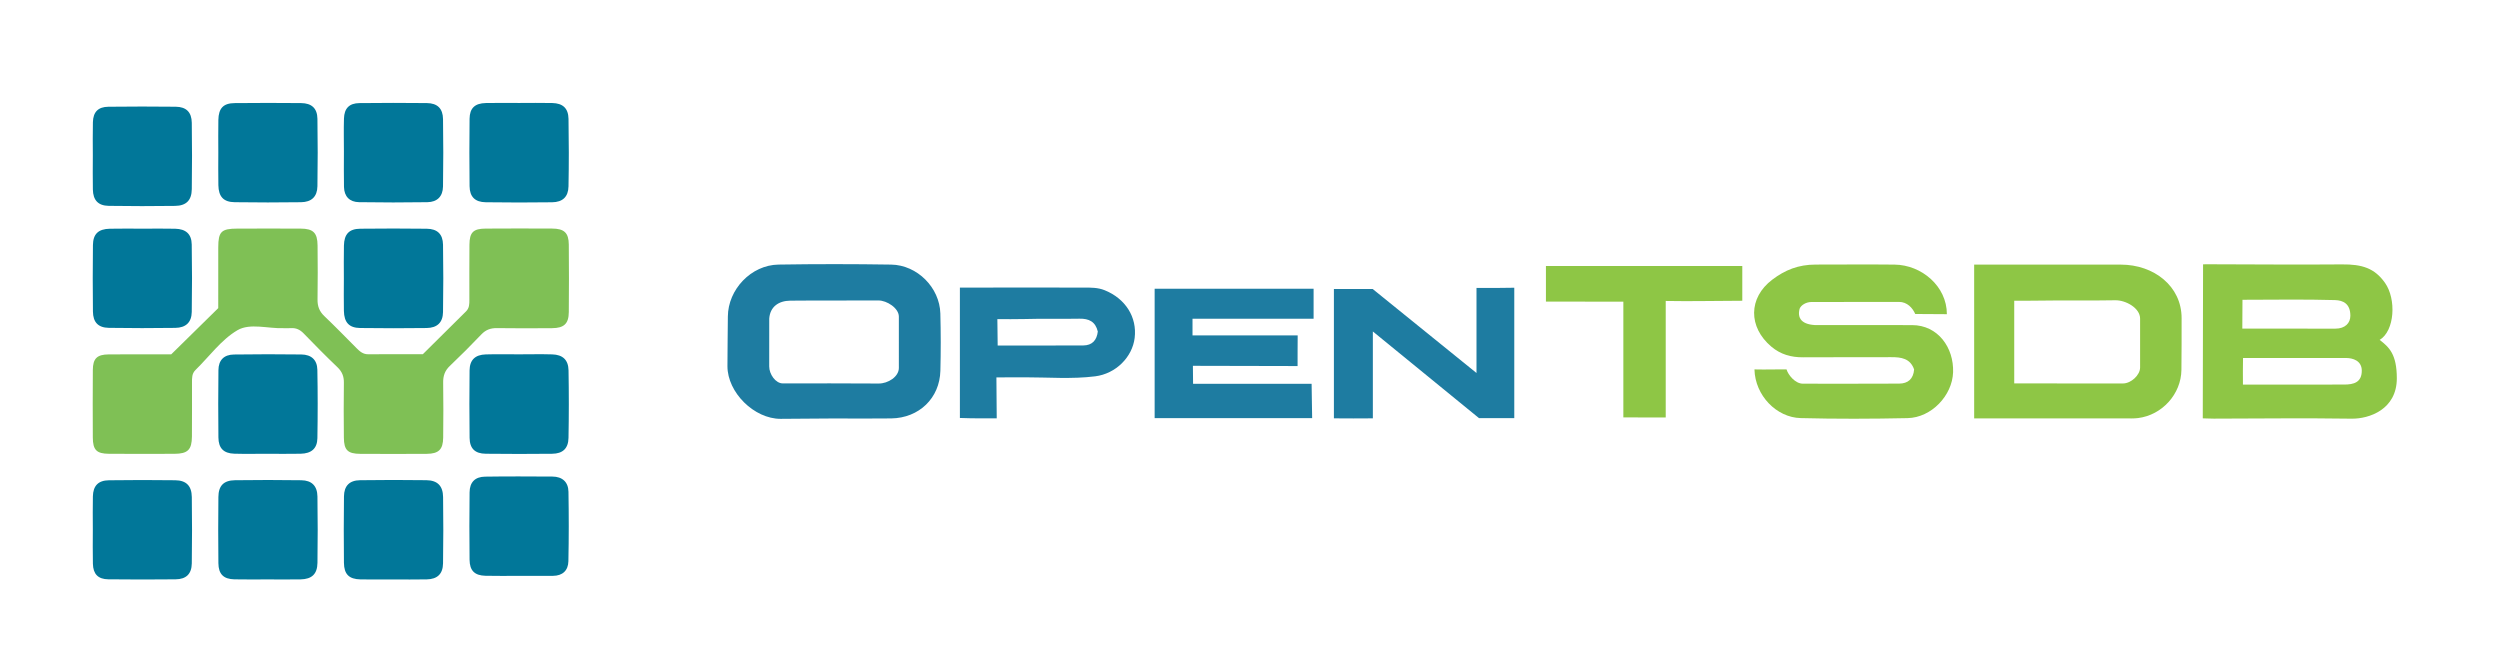 <?xml version="1.0" encoding="utf-8"?>
<!-- Generator: Adobe Illustrator 16.0.4, SVG Export Plug-In . SVG Version: 6.00 Build 0)  -->
<!DOCTYPE svg PUBLIC "-//W3C//DTD SVG 1.1//EN" "http://www.w3.org/Graphics/SVG/1.1/DTD/svg11.dtd">
<svg version="1.1" xmlns="http://www.w3.org/2000/svg" xmlns:xlink="http://www.w3.org/1999/xlink" x="0px" y="0px" width="496px"
	 height="133px" viewBox="0 0 496 133" enable-background="new 0 0 496 133" xml:space="preserve">
<g id="Layer_1">
	<path fill-rule="evenodd" clip-rule="evenodd" fill="#8EC645" d="M466.539,83.065c-9.109-0.136-18.223-0.026-27.334-0.007
		C438.448,83.061,437.688,83,437.03,83c0-2.213,0.057-28.021,0.057-30.562c0.788,0,1.111-0.006,1.744-0.005
		c8.605,0.016,17.211,0.099,25.815,0.023c3.973-0.035,6.47,0.729,8.541,3.669c2.266,3.217,1.938,9.5-1.062,11.312
		c1.859,1.438,3.404,2.812,3.404,7.625C475.529,81.25,470.034,83.117,466.539,83.065z M444.875,65.188
		c7.308,0,11.739,0.018,18.438,0.018c2,0,3-1.143,3-2.562c0-2.393-1.442-3.061-3.049-3.107c-6.016-0.178-12.358-0.06-18.357-0.06
		C444.906,61.5,444.875,63,444.875,65.188z M465.438,71.024c-7.431,0-13.223,0-20.422,0c-0.049,1.887-0.016,3.413-0.016,5.28
		c6.543,0,13.549,0.011,20.095-0.007c1.881-0.005,3.483-0.423,3.483-2.757C468.578,71.562,466.812,71.024,465.438,71.024z"/>
	<path fill-rule="evenodd" clip-rule="evenodd" fill="#8EC645" d="M357.036,61.274c-0.575,2.267,0.919,3.36,4.134,3.223
		c6,0,12.125,0.003,18.171,0.003c5.162,0,8.316,4.482,8.153,9.355c-0.154,4.623-4.299,8.997-9.021,9.1
		c-7.079,0.152-14.168,0.174-21.246-0.007c-4.734-0.12-9.017-4.449-9.142-9.657c1.083,0,2.201,0.05,3.289,0.014
		c1.131-0.038,2.264-0.009,3.078-0.009c0.3,1.037,1.675,2.829,3.263,2.829c5.956,0,12.516,0.022,19.076-0.016
		c1.752-0.01,2.823-0.921,2.969-2.814c-0.772-2.192-2.562-2.445-4.567-2.433c-5.818,0.032-11.637-0.019-17.455,0.027
		c-2.372,0.019-4.473-0.567-6.309-2.118c-4.581-3.87-4.583-9.677,0.195-13.29c2.515-1.9,5.147-2.989,8.618-2.989
		c5.142,0,10.443-0.05,15.629,0.006c5.384,0.057,10.39,4.294,10.39,9.836c-2.176,0-4.426-0.039-6.279-0.039
		c-0.521-1.211-1.604-2.396-3.212-2.396c-7.395,0-13.768,0.018-17.385,0.018C358.332,59.916,357.295,60.541,357.036,61.274z"/>
	<path fill-rule="evenodd" clip-rule="evenodd" fill="#8EC645" d="M391.673,52.496c6.359,0,12.415,0.001,18.47,0
		c3.544,0,7.024,0.004,10.627,0.004c6.543,0,12.061,4.25,12.061,10.625c0,3.812,0.005,6.604-0.038,10.272
		c-0.055,4.776-3.826,8.952-8.604,9.548c-0.874,0.109-1.769,0.064-2.654,0.064c-9.852,0.004-19.703,0.003-29.86,0.003
		C391.673,72.857,391.673,62.951,391.673,52.496z M399.624,76.07c7.466,0,14.52-0.011,21.572,0.008
		c1.591,0.003,3.399-1.652,3.399-3.162c0-3.865,0-5.838,0-9.708c0-2.103-2.859-3.675-4.932-3.635
		c-5.052,0.098-10.107-0.015-15.16,0.071c-1.583,0.028-3.248,0.022-4.88,0.022C399.624,64.785,399.624,70.419,399.624,76.07z"/>
	<path fill-rule="evenodd" clip-rule="evenodd" fill="#1E7CA1" d="M165.464,83.023c-3.537,0-6.964,0.076-10.6,0.076
		c-5.244,0-10.539-5.225-10.539-10.447c0-3.215,0.065-6.556,0.082-9.84c0.028-5.384,4.616-10.231,10.04-10.318
		c7.449-0.121,14.903-0.116,22.353,0.002c5.187,0.082,9.625,4.559,9.764,9.695c0.103,3.786,0.103,7.579,0.007,11.365
		c-0.138,5.433-4.223,9.374-9.739,9.457C173.042,83.07,169.252,83.024,165.464,83.023z M178.333,62.812
		c0-1.667-2.372-3.215-4.076-3.203c-5.823,0.042-11.646-0.017-17.469,0.043c-2.303,0.024-4.01,1.204-4.171,3.562
		c0,3.035-0.006,6.348-0.006,9.485c0,1.55,1.264,3.371,2.707,3.371c6.099,0,12.55-0.035,19.001,0.022
		c1.864,0.017,4.015-1.344,4.015-3.094C178.333,69.139,178.333,66.768,178.333,62.812z"/>
	<path fill-rule="evenodd" clip-rule="evenodd" fill="#1E7CA1" d="M260.617,57.283c0,2.088,0,3.816,0,5.948
		c-8.053,0-16.461,0-24.023,0c0,1.426,0,2.176,0,3.31c6.42,0,14.106,0,20.865,0c0,2-0.036,3.86-0.02,6.084
		c-6.869,0-14.574-0.047-20.768-0.047c0,1.375,0.035,2.172,0.035,3.569c7.748,0,15.625,0,23.517,0c0,2.519,0.107,4.519,0.107,6.815
		c-10.401,0-20.689,0-31.25,0c0-8.615,0-17.007,0-25.68C239.528,57.283,249.94,57.283,260.617,57.283z"/>
	<path fill-rule="evenodd" clip-rule="evenodd" fill="#1E7CA1" d="M292.937,74.003c0-6.11,0-11.488,0-16.879
		c2.442,0,4.906,0.031,7.496-0.039c0,8.789,0,17.204,0,25.877c-2.416,0-4.633,0-6.992,0c-6.765-5.523-13.666-11.158-21.066-17.2
		c0,6.018,0,11.77,0,17.237c-2.58,0-5.026,0.052-7.728-0.009c0-8.6,0-17.003,0-25.656c2.396,0,5.182-0.001,7.688-0.001
		C279.155,62.855,285.486,67.97,292.937,74.003z"/>
	<path fill-rule="evenodd" clip-rule="evenodd" fill="#1E7CA1" d="M197.688,74.875c0,2.651,0.063,5.625,0.063,8.125
		c-2.376,0-4.614,0.026-7.308-0.075c0-8.502,0-17.236,0-25.862c0.745,0,17.018-0.035,24.593-0.008
		c1.381,0.004,2.764-0.02,4.101,0.514c4.14,1.653,6.493,5.352,5.979,9.492c-0.467,3.78-3.716,7.087-7.838,7.601
		c-4.644,0.581-9.328,0.189-13.995,0.194C201.679,74.856,199.625,74.875,197.688,74.875z M197.938,68.548
		c5.687,0,11.458,0.014,16.961-0.009c1.822-0.007,2.706-1.067,2.906-2.758c-0.472-1.985-1.772-2.589-3.649-2.552
		c-3.647,0.071-7.298-0.04-10.942,0.07c-1.689,0.051-3.715,0.014-5.338,0.014C197.875,64.773,197.938,66.625,197.938,68.548z"/>
	<path fill-rule="evenodd" clip-rule="evenodd" fill="#8EC645" d="M330.48,82.832c-3.102,0-5.602-0.02-8.408-0.02
		c0-7.619,0-15.124,0-22.955c-5.193,0-10.568-0.026-15.36-0.026c0-2.429,0.001-4.625,0.001-7.06c13.005,0,26.155,0,38.957,0
		c0,2.102,0.001,4.268,0.001,6.899c-5.167,0-9.973,0.142-15.19,0.04C330.48,67.369,330.48,74.977,330.48,82.832z"/>
</g>
<g id="Layer_2">
	<g>
		<path fill-rule="evenodd" clip-rule="evenodd" fill="#7FC055" d="M33.969,70.303c3.255-3.2,6.237-6.132,9.33-9.172
			c0-3.979-0.011-8.028,0.004-12.077c0.011-3.107,0.609-3.689,3.777-3.699c4.19-0.012,8.382-0.021,12.572,0.001
			c2.499,0.013,3.33,0.835,3.353,3.338c0.034,3.572,0.054,7.146-0.006,10.717c-0.021,1.332,0.352,2.354,1.33,3.285
			c2.188,2.085,4.295,4.255,6.427,6.396c0.64,0.644,1.281,1.202,2.289,1.194c3.639-0.028,7.276-0.011,10.845-0.011
			c2.92-2.898,5.738-5.706,8.571-8.498c0.666-0.656,0.663-1.463,0.663-2.293c-0.001-3.641-0.019-7.282,0.013-10.923
			c0.021-2.464,0.746-3.193,3.214-3.209c4.397-0.03,8.795-0.029,13.191-0.005c2.398,0.012,3.285,0.839,3.307,3.176
			c0.043,4.466,0.044,8.931,0.001,13.397c-0.021,2.308-0.946,3.17-3.318,3.188c-3.64,0.028-7.282,0.044-10.923-0.011
			c-1.256-0.02-2.222,0.321-3.104,1.247c-2.038,2.138-4.128,4.23-6.268,6.266c-0.982,0.933-1.334,1.965-1.314,3.293
			c0.058,3.639,0.045,7.281,0.003,10.922c-0.027,2.359-0.893,3.2-3.271,3.216c-4.396,0.027-8.793,0.026-13.19,0.001
			c-2.474-0.014-3.218-0.747-3.241-3.188c-0.033-3.641-0.054-7.282,0.001-10.923c0.02-1.266-0.362-2.203-1.285-3.084
			c-2.284-2.181-4.504-4.432-6.701-6.701c-0.728-0.752-1.52-1.123-2.554-1.042c-0.478,0.037-0.962-0.013-1.442,0.004
			c-3.081,0.112-6.639-1.054-9.128,0.403c-3.214,1.881-5.58,5.208-8.329,7.894c-0.731,0.714-0.695,1.596-0.696,2.489
			c-0.002,3.572,0.017,7.145-0.013,10.718c-0.022,2.624-0.831,3.413-3.48,3.423c-4.328,0.018-8.656,0.023-12.984-0.005
			c-2.452-0.016-3.186-0.759-3.199-3.225c-0.024-4.467-0.027-8.932,0.003-13.398c0.015-2.274,0.825-3.077,3.138-3.095
			C25.744,70.278,29.933,70.303,33.969,70.303z"/>
		<path fill-rule="evenodd" clip-rule="evenodd" fill="#017799" d="M18.417,30.821c0.001-2.193-0.043-4.388,0.015-6.58
			c0.053-2.022,1.035-3.039,3.062-3.063c4.456-0.054,8.911-0.053,13.366-0.003c2.094,0.024,3.161,1.073,3.191,3.194
			c0.064,4.387,0.063,8.775,0.001,13.161c-0.032,2.219-1.104,3.29-3.317,3.319c-4.387,0.06-8.775,0.063-13.16-0.007
			c-2.101-0.033-3.103-1.125-3.148-3.235C18.378,35.346,18.416,33.083,18.417,30.821z"/>
		<path fill-rule="evenodd" clip-rule="evenodd" fill="#017799" d="M18.417,105.068c0-2.192-0.039-4.387,0.011-6.579
			c0.047-2.103,1.056-3.173,3.173-3.203c4.385-0.062,8.772-0.062,13.158-0.005c2.199,0.027,3.266,1.107,3.296,3.335
			c0.059,4.385,0.063,8.771-0.003,13.157c-0.032,2.106-1.12,3.145-3.215,3.164c-4.454,0.045-8.91,0.05-13.363-0.004
			c-2.019-0.024-2.992-1.043-3.043-3.079C18.374,109.593,18.417,107.33,18.417,105.068z"/>
		<path fill-rule="evenodd" clip-rule="evenodd" fill="#017799" d="M43.314,30.166c0-2.126-0.036-4.252,0.009-6.377
			c0.049-2.317,0.983-3.311,3.228-3.334c4.388-0.045,8.778-0.044,13.167-0.004c2.118,0.018,3.226,1.03,3.26,3.125
			c0.074,4.456,0.071,8.915-0.001,13.372c-0.035,2.065-1.163,3.145-3.254,3.171c-4.387,0.059-8.778,0.062-13.166-0.002
			c-2.214-0.032-3.187-1.101-3.232-3.368C43.279,34.557,43.314,32.361,43.314,30.166z"/>
		<path fill-rule="evenodd" clip-rule="evenodd" fill="#017799" d="M68.232,30.111c-0.002-2.194-0.053-4.391,0.011-6.583
			c0.06-2.034,1.048-3.05,3.062-3.073c4.458-0.053,8.917-0.05,13.375-0.005c2.093,0.021,3.185,1.062,3.216,3.174
			c0.068,4.457,0.07,8.916-0.003,13.373c-0.034,1.973-1.143,3.085-3.098,3.117c-4.525,0.07-9.053,0.07-13.578-0.004
			c-1.842-0.03-2.926-1.12-2.97-3.003C68.193,34.776,68.235,32.443,68.232,30.111z"/>
		<path fill-rule="evenodd" clip-rule="evenodd" fill="#017799" d="M52.864,90.031c-2.126-0.002-4.254,0.048-6.378-0.017
			c-2.114-0.064-3.13-1.078-3.153-3.216c-0.048-4.457-0.051-8.916,0.004-13.373c0.023-1.972,1.093-3.062,3.077-3.091
			c4.457-0.067,8.916-0.065,13.373-0.008c1.992,0.025,3.139,1.081,3.177,3.031c0.087,4.524,0.086,9.053,0.008,13.577
			c-0.036,2.049-1.188,3.042-3.318,3.087C57.391,90.07,55.127,90.033,52.864,90.031z"/>
		<path fill-rule="evenodd" clip-rule="evenodd" fill="#017799" d="M53.069,114.955c-2.193-0.003-4.388,0.038-6.581-0.014
			c-2.131-0.051-3.132-1.032-3.157-3.192c-0.05-4.387-0.048-8.775-0.001-13.163c0.023-2.224,1.056-3.278,3.29-3.309
			c4.388-0.059,8.776-0.061,13.164,0.004c2.072,0.031,3.165,1.126,3.197,3.227c0.068,4.387,0.069,8.776,0.004,13.163
			c-0.034,2.226-1.124,3.234-3.334,3.277C57.458,114.99,55.263,114.956,53.069,114.955z"/>
		<path fill-rule="evenodd" clip-rule="evenodd" fill="#017799" d="M77.888,114.961c-2.126,0-4.254,0.035-6.379-0.009
			c-2.254-0.047-3.248-1.017-3.272-3.297c-0.044-4.389-0.047-8.779,0.007-13.168c0.025-2.095,1.088-3.183,3.184-3.212
			c4.388-0.064,8.78-0.062,13.168-0.005c2.196,0.031,3.281,1.121,3.312,3.338c0.059,4.389,0.062,8.779-0.009,13.168
			c-0.035,2.105-1.133,3.128-3.221,3.174C82.416,114.998,80.151,114.961,77.888,114.961z"/>
		<path fill-rule="evenodd" clip-rule="evenodd" fill="#017799" d="M68.222,55.308c0.003-2.195-0.037-4.392,0.014-6.586
			c0.051-2.283,1.027-3.319,3.25-3.344c4.391-0.05,8.782-0.05,13.174,0.003c2.106,0.024,3.203,1.068,3.236,3.168
			c0.072,4.458,0.074,8.92-0.001,13.378c-0.036,2.07-1.166,3.127-3.272,3.153c-4.391,0.054-8.782,0.06-13.174-0.003
			c-2.196-0.031-3.171-1.113-3.219-3.389C68.185,59.562,68.22,57.435,68.222,55.308z"/>
		<path fill-rule="evenodd" clip-rule="evenodd" fill="#017799" d="M102.911,114.249c-2.195-0.001-4.392,0.043-6.585-0.014
			c-2.159-0.055-3.139-1.013-3.163-3.186c-0.051-4.457-0.052-8.918,0.003-13.375c0.024-1.991,1.071-3.075,3.058-3.107
			c4.458-0.069,8.917-0.043,13.375-0.016c1.965,0.011,3.153,1.074,3.185,3.023c0.076,4.595,0.084,9.192-0.016,13.785
			c-0.041,1.823-1.149,2.882-3.066,2.889C107.438,114.257,105.173,114.251,102.911,114.249z"/>
		<path fill-rule="evenodd" clip-rule="evenodd" fill="#017799" d="M102.968,70.298c2.196-0.003,4.392-0.052,6.585,0.012
			c2.093,0.06,3.208,1.085,3.244,3.185c0.078,4.458,0.078,8.919-0.006,13.375c-0.04,2.111-1.144,3.134-3.242,3.157
			c-4.392,0.047-8.783,0.049-13.172-0.004c-2.149-0.024-3.184-1.037-3.209-3.157c-0.056-4.459-0.056-8.919-0.004-13.377
			c0.024-2.073,1.102-3.111,3.219-3.174C98.577,70.249,100.774,70.299,102.968,70.298z"/>
		<path fill-rule="evenodd" clip-rule="evenodd" fill="#017799" d="M102.975,20.43c2.194-0.001,4.39-0.039,6.583,0.009
			c2.107,0.047,3.198,1.033,3.236,3.155c0.078,4.456,0.082,8.915-0.002,13.37c-0.04,2.091-1.156,3.139-3.26,3.167
			c-4.388,0.058-8.778,0.058-13.166-0.005c-2.126-0.031-3.176-1.088-3.202-3.186c-0.053-4.456-0.054-8.915,0-13.372
			c0.025-2.121,1.056-3.078,3.227-3.126C98.584,20.392,100.78,20.43,102.975,20.43z"/>
		<path fill-rule="evenodd" clip-rule="evenodd" fill="#017799" d="M28.374,45.369c2.127,0,4.256-0.042,6.382,0.012
			c2.13,0.054,3.245,1.046,3.282,3.128c0.078,4.458,0.077,8.921,0.005,13.381c-0.033,2.061-1.162,3.133-3.271,3.162
			c-4.392,0.06-8.785,0.065-13.176-0.006c-2.119-0.034-3.133-1.102-3.158-3.237c-0.05-4.391-0.052-8.784,0-13.176
			c0.027-2.219,1.075-3.201,3.348-3.253C23.981,45.329,26.178,45.368,28.374,45.369z"/>
	</g>
</g>
</svg>
